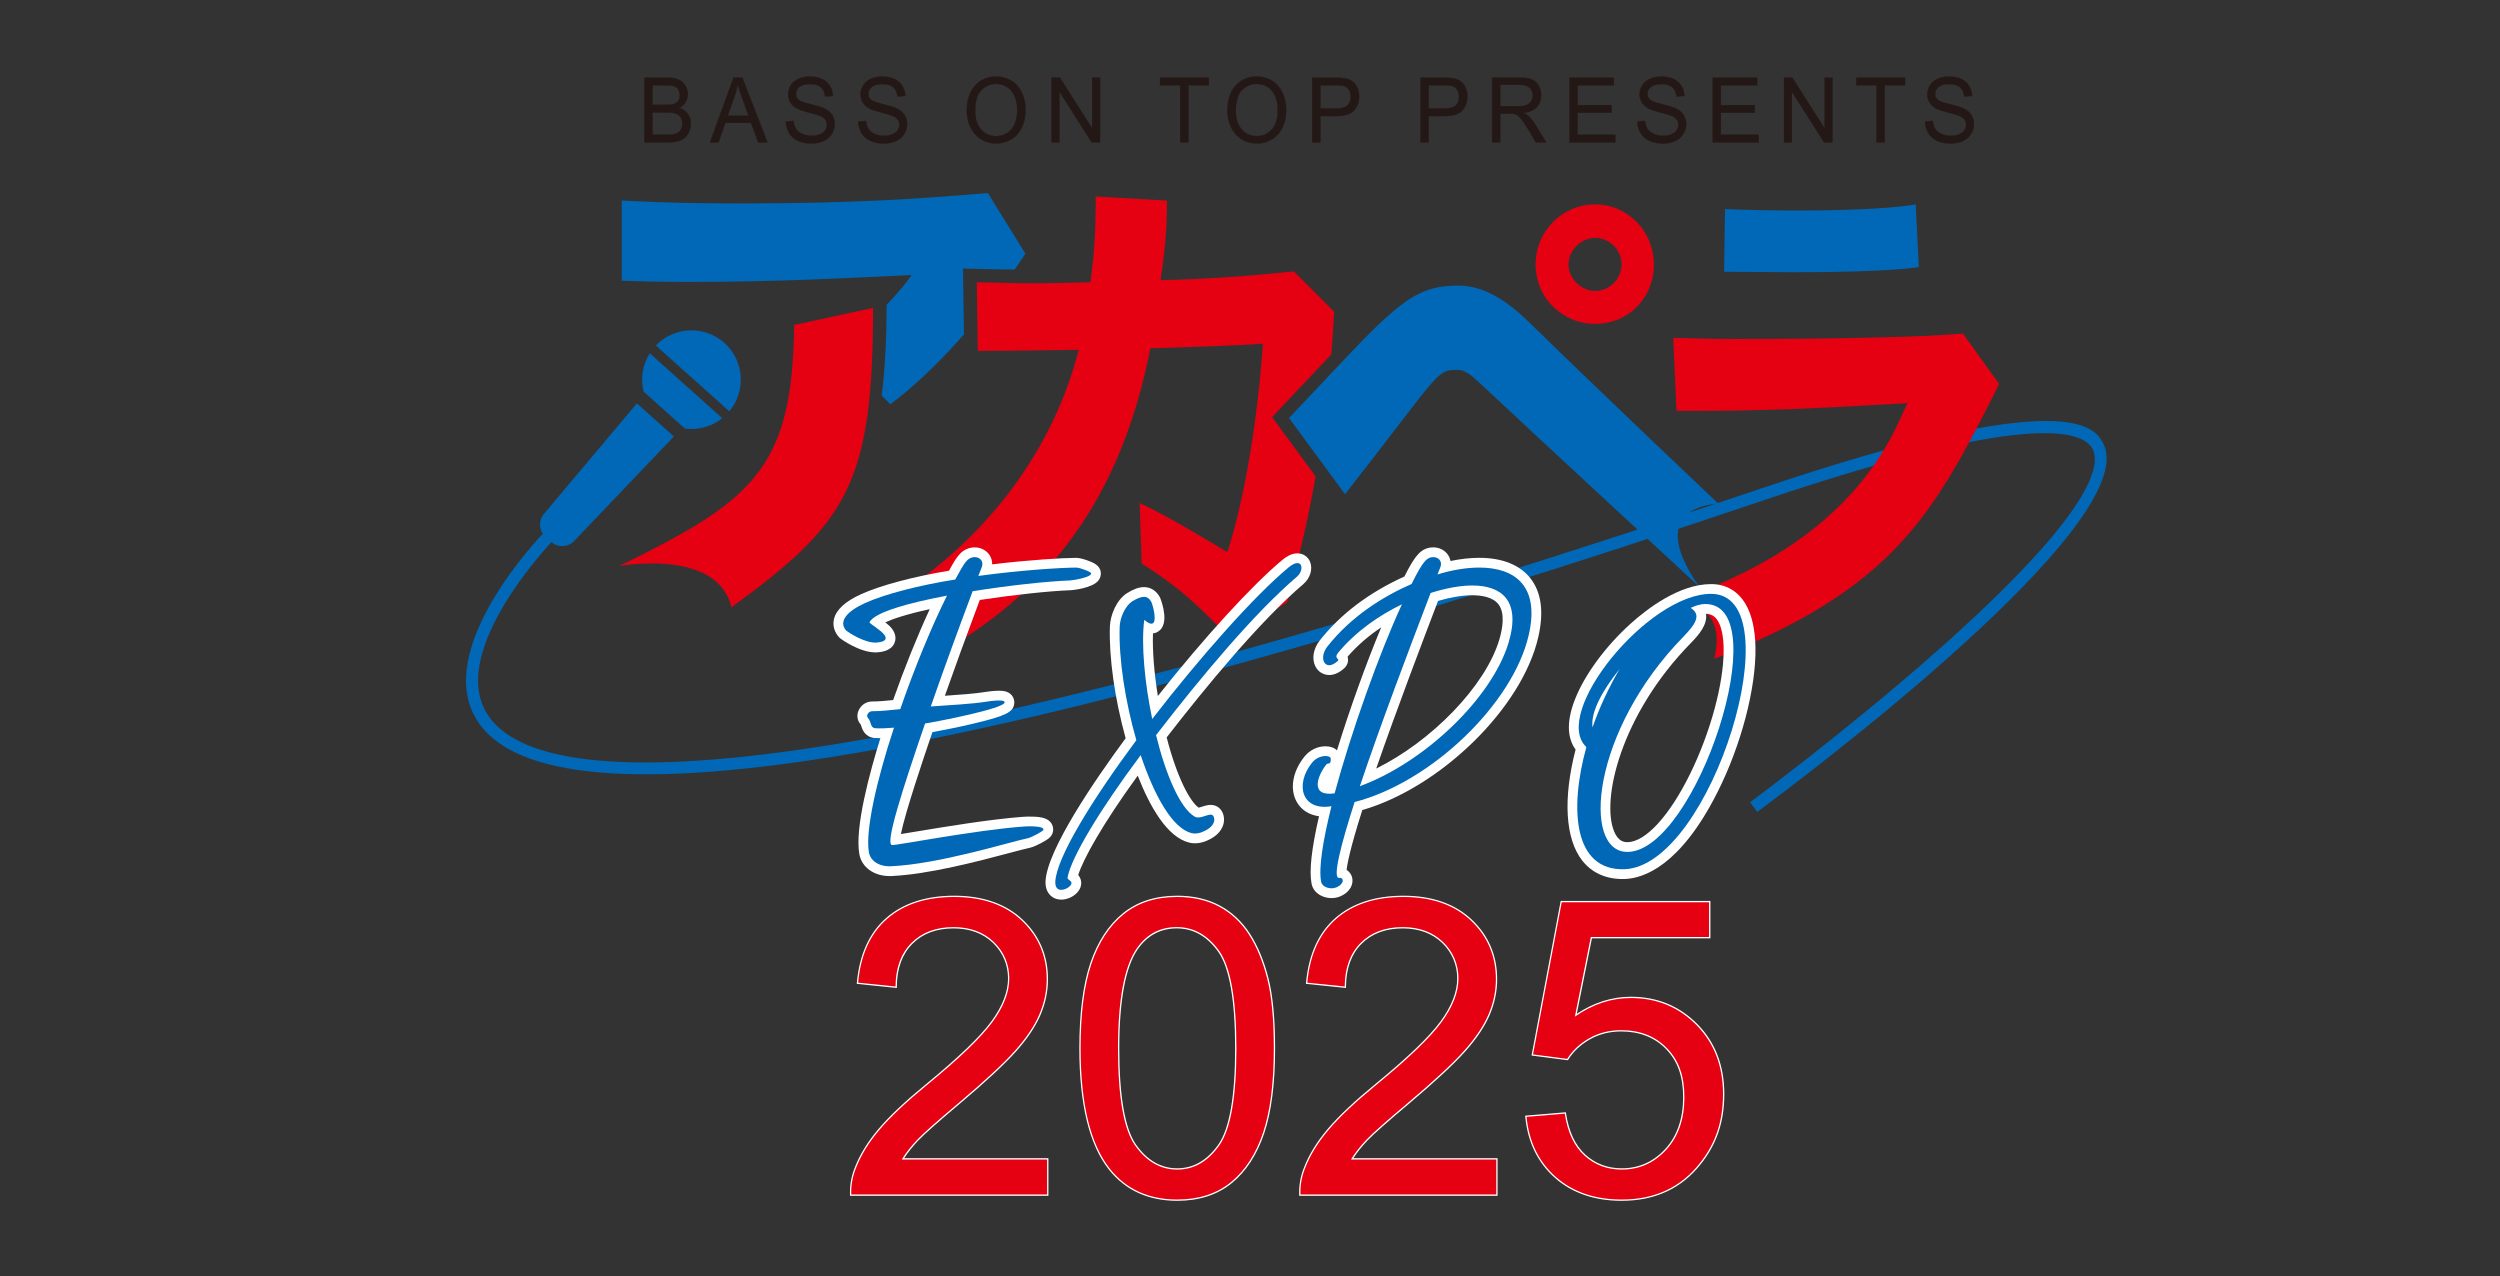 <?xml version="1.0" encoding="UTF-8"?>
<svg id="_レイヤー_1" data-name="レイヤー_1" xmlns="http://www.w3.org/2000/svg" version="1.1" viewBox="0 0 1920 980">
  <rect x="0" y="0" width="1920" height="980" fill="#333333" stroke="none"/>
  <!-- Generator: Adobe Illustrator 29.4.0, SVG Export Plug-In . SVG Version: 2.1.0 Build 152)  -->
  <defs>
    <style>
      .st0 {
        fill: #231815;
      }

      .st1 {
        fill: #fff;
      }

      .st2 {
        fill: #0068b6;
      }

      .st3 {
        fill: #e50012;
      }
    </style>
  </defs>
  <g>
    <g>
      <path class="st2" d="M418.66,411.96c-4.78-4.47-5.26-12.13-1.03-17.16l71.52-85.01,28.38,25.43-76.68,80.39c-4.6,4.82-12.41,5.12-17.37.68l-.57-.51"/>
      <path class="st2" d="M556.34,263.36c15.27,13.68,16.84,36.95,3.78,52.55l-56.42-50.55c14.08-14.69,37.37-15.67,52.64-1.99Z"/>
      <path class="st2" d="M499.02,271.31l55.68,49.89c-8.24,6.6-18.69,9.29-28.74,7.94l-31.69-28.39c-2.44-9.85-.91-20.52,4.75-29.44Z"/>
    </g>
    <path class="st2" d="M1349.55,623.53l-5.48-7.43c.74-.55,74.5-55.07,143.5-116.1,119.35-105.55,126.11-142.53,119.52-155.18-7.6-14.56-50.3-28.89-251.2,38.95-599.82,202.6-932.76,259.61-989.57,169.43-34.58-54.89,48.5-141.22,52.06-144.87l6.62,6.44c-.82.84-81.59,84.75-50.86,133.51,37.3,59.18,237.4,77.15,978.79-173.26,238.36-80.51,256.4-45.86,262.34-34.48,31.83,61.06-235.17,260.45-265.73,282.98Z"/>
  </g>
  <g>
    <path class="st3" d="M561.75,466.42c-10.7-45.64-86.24-31.69-86.24-31.69,94.86-46.57,129.46-70.67,133.77-165.53.28-6.2.65-12.97.65-19.62l60.58-13.15c0,135.2-19.94,165.32-108.76,229.99Z"/>
    <path class="st2" d="M680.94,234c-.09,27.25-1.25,50.1-3.81,69.72l6.63,6.77c21.02-15.73,40.37-35.21,56.56-53.7l-.76-50.56c19.28.38,24.82.73,39.72.76,5.28-7.58,8.21-12.2,8.21-12.2l-28.82-46.55c-52.75,4.43-102.7,7.98-186.93,7.98-38.12,0-60.07-.44-94.2-2.21v61.62c12.86.45,30.59.89,50.54.89,71.82,0,124.2-3.1,172.08-5.32-2.5,3.64-8.93,12.23-19.21,22.81Z"/>
    <path class="st3" d="M977,320.36c18.41-19.44,33.09-35.2,45.44-48.15.86-10.69,1.6-21.59,2.18-32.85l-30.91-30.92c-34.88,3.57-66.98,5.95-102.26,6.74,2.77-21.8,4.75-34.15,4.75-61.11l-54.7-3.17c0,29.72-1.19,43.27-3.96,65.86-19.42.4-25.73.77-45.54.77-16.65,0-21.64-.37-41.85-.77l.79,52.72c28.14,0,37.46-.4,77.49-.79-19.02,74.91-68.68,144.16-143.99,191.72,0,0,51.48-11.57,55.51,30.07,81.65-52.32,124.54-126.67,143.56-222.98,34.09-1.19,66.98-1.98,86.41-3.57-3.97,57.07-13.87,118.91-27.35,160.12-5.95-3.56-46.7-28.55-67.31-37.66l1.51,46.38c27.74,17.44,44.79,32.9,67.78,57.87l43.99-28.14c8.92-32.81,16.14-64.31,21.89-96.63l-33.44-45.51Z"/>
    <path class="st2" d="M1377.9,209.08c-10.86,0-42.92-.36-53.78-.36l.68-48.12c16.63.72,41,1.09,57.29,1.09,66.17,0,89.19-4.7,89.19-4.7l2.37,48.12s-20.42,3.98-95.75,3.98Z"/>
    <path class="st3" d="M1224.99,156.98c-30.48,0-52.87,29.91-43.5,60.18,5.58,18.04,22.7,30.82,41.57,31.54,26.66,1.03,47.15-19.27,47.15-45.62,0-24.82-19.51-46.1-45.22-46.1ZM1224.99,223.47c-10.2,0-20.39-9.31-20.39-20.39s10.19-20.39,20.39-20.39c11.08,0,20.39,9.31,20.39,20.39s-9.31,20.39-20.39,20.39Z"/>
    <path class="st2" d="M1305.01,450.6c-44.24-63.2,14.75-63.73,14.75-63.73,0,0-81.64-77.16-145.61-139.6-19.97-19.5-37.24-27.92-54.08-27.92-38.57,0-50.74,17.93-130.09,101.71l43,58.51c73.59-93.98,69.8-95.5,86.2-95.5,5.76,0,10.46,3.74,16.4,9.31,48.29,45.3,169.43,157.22,169.43,157.22Z"/>
    <path class="st3" d="M1316.56,506.02c12.17-52.05-39.75-41.66-39.75-41.66,153.81-47.2,179.31-139.12,188.16-154.71-27.39,1.26-87.66,5.9-161.4,5.9h-16.01l-2.53-56.05c29.92.42,18.05.84,49.66.84,82.17,0,146.73-1.69,172.85-4.21l27.82,38.77c-50.57,100.72-80.57,156.76-218.79,211.12Z"/>
  </g>
  <g>
    <g>
      <path class="st1" d="M683.08,672.81c-11.84,0-21.24-6.71-23.09-16.72-3.71-20.4,8.17-63.63,16.15-89.19-1.51,0-2.91-.03-4.24-.1l-.38-.03c-7.47-.8-9.36-6.89-10.07-9.18-.12-.39-.28-.91-.39-1.15l-.3-.34c-2.48-2.96-2.96-7.06-1.25-10.71,1.89-4.04,5.9-6.65,10.22-6.65,5.28,0,10.59-.53,16.2-1.1,8.46-24.08,18.5-49,28.11-69.82-18.87,4.15-28.86,7.7-34.09,10.14,2.06,1.63,4.04,3.43,5.46,5.38l.16.24c3.18,4.76,2.14,8.68,1.24,10.59-2.74,5.81-9.76,6.51-12.4,6.77-.67.07-1.35.1-2.04.1-12.05,0-26-9.79-27.56-11.21l-.57-.59c-3.48-3.98-4.82-8.78-3.8-13.51,1.59-7.32,8.58-13.83,20.79-19.35,14.97-6.79,40.06-13.49,67.64-18.1.15-.28.3-.56.45-.83,2.54-4.64,4.93-9.02,8.03-12.22,2.92-3.08,7-4.84,11.22-4.84,4.68,0,8.93,2.19,11.37,5.85,1.42,2.13,2.11,4.61,2.06,7.18,28.11-3.4,54.32-4.99,64.58-4.99,2.91,0,7.05,1.4,9.26,2.23,3.37,1.27,8.93,3.36,9.53,8.71.3,2.22-.29,4.44-1.68,6.31-4.6,6.18-20.37,7.53-21.04,7.58l-.33.02c-16.92.63-43.36,3.48-69.85,7.5-10.18,27.19-19.18,51.86-26.82,73.57,11.44-.77,23.67-1.69,30.51-2.84,1.5-.24,6.59-1.02,10.72-1.02,2.7,0,7.23,0,10.16,3.5,1.6,1.91,2.27,4.43,1.83,6.91-1.04,5.89-5.83,8.89-32.19,15.06-11.11,2.6-23.19,5-30.59,6.33-6.74,19.71-21.01,61.88-24.19,78.26,3.39-.54,7.61-1.24,11.76-1.93,21.22-3.53,56.73-9.44,81.88-11.3,1.53-.13,5.17-.28,8.66-.12,6.79.31,10.49,1.61,12.79,4.48,1.67,2.09,2.25,4.83,1.6,7.4-.81,3.48-3.56,5.49-8.86,8.32-2.17,1.15-6.17,3.16-8.78,3.69-3.24.68-8.87,2.17-16,4.07-23.07,6.13-61.67,16.38-90.29,17.63-.54.03-1.08.04-1.61.04ZM696.85,551.65l-3.14,9.54c-13.99,42.46-21.44,78.65-18.98,92.19.52,2.79,4.4,4.65,9.25,4.4,18.66-.81,42.36-5.82,62.64-10.81-14.99,2.18-29.62,4.62-40.48,6.42-15.94,2.65-19.38,3.19-21.36,3.09-2.69-.12-5.12-1.48-6.66-3.73-4.2-6.14-3.1-16.86,25.23-99.55l.83-2.43h-.13s3.71-10.68,3.71-10.68c8.79-25.33,19.63-55.18,32.22-88.72l2.61-6.93-.1.18c-.73,1.34-1.5,2.74-2.3,4.15l-1.63,2.86-4.56,9.16c-11.75,23.61-25.02,55.86-35.49,86.27l-1.58,4.58h-.08ZM655.2,478.91c1.4,1,4.03,2.59,6.96,4.02-1.75-2.09-2.7-4.69-1.24-8.04l.21-.45c.29-.57.63-1.15,1.05-1.73-5.13,3-6.8,5.34-7.05,6.09.02.03.04.07.07.11ZM674.39,481.43h0Z"/>
      <path class="st1" d="M814.95,690.9c-3.28,0-6.27-1.22-8.43-3.43-2.48-2.54-3.67-6.06-3.56-10.46v-.19c1.25-24.4,38.1-78.04,61.54-109.84-8.4-30.33-12.9-62.2-12.09-85.91.27-8.49,4.98-20.35,13.19-25.57,4.98-3.11,9.22-4.61,13.02-4.61,5.1,0,9.56,2.87,12.22,7.88l.21.44c.07.15,6.22,15.3,1.28,22.94-1.58,2.45-4.04,3.98-6.85,4.32-.46,13.2.87,30.19,3.76,48.03,35.7-45,72.27-85.06,95.45-104.35,4.14-3.47,7.97-5.17,11.7-5.17,4.5,0,8.28,2.6,9.86,6.79,2.03,5.37-.06,12.22-5.09,16.65l-.1.09c-33.34,28.38-75.11,79.13-105.06,117.8,8,31.2,18.1,49.54,24.6,53.97.71-.15,1.84-.51,2.57-.75,2.88-.94,6.47-2.12,10.24-.74,3.72,1.34,6.31,5.13,6.63,9.69.44,6.32-3.52,12.26-10.58,15.91-5.61,3.05-11.22,3.99-16.22,2.71-17.08-4.26-30.35-28.07-39.47-51.4-26.92,37.13-41.84,63.9-45.7,76.36,1.06,1.23,2.06,2.95,2.28,5.26.19,1.96-.18,4.96-2.99,8.11-3,3.34-7.87,5.49-12.41,5.49ZM817.99,678.16h0ZM921.2,620.64s.02,0,.02.01c0,0-.02,0-.02-.01ZM880.71,570.27l2.44,7.29c.83,2.49,1.67,4.89,2.51,7.19-1.84-5.83-3.31-11.23-4.42-15.58l-.36.47-3.33-15.91c-6.33-30.2-8.66-59.59-6.23-78.64l.7-5.5c-2.39,2.77-4.5,7.97-4.63,11.96-.79,23.18,3.89,54.89,12.52,84.85l1.03,3.57-.23.31ZM996.92,439.9h0Z"/>
      <path class="st1" d="M1022.56,689.74c-3.01,0-6.03-.75-8.63-2.21-3.64-2.05-6-5.23-6.66-8.97-1.89-9.7-.02-26.66,5.73-51.68-7.47-.99-13.39-4.66-16.92-10.69-5.78-9.9-3.5-23.73,5.82-35.22,3.98-4.9,9.97-7.82,16.03-7.82,3.72,0,6.78,1.08,8.86,3.13,9.92-32.01,22.23-66.28,33.97-94.45-8.73,5.84-17.86,13.28-25.81,22.51.24.76.39,1.62.38,2.59-.03,1.64-.55,4.05-2.92,6.26-3.75,3.43-7.71,5.22-11.5,5.22-4.68,0-8.72-2.55-10.8-6.83-2.79-5.75-1.42-13.5,3.49-19.75,16.02-20.29,37.87-36.78,64.99-49.07,3.74-7.38,6.88-13.28,10.94-17.53,2.96-3.16,6.86-4.85,11.23-4.85,4.68,0,8.92,2.18,11.36,5.84.94,1.42,1.57,2.99,1.87,4.63,7.68-1.61,15.18-2.44,22.16-2.44,17.48,0,30.99,5.38,39.08,15.56,8.57,10.79,10.63,26.09,6.13,45.48-12.43,54.25-74.92,115.25-135.11,132.68-9.25,29.1-11.54,41.22-12.05,46.01,2.04,1.23,3.56,3.19,4.21,5.65,1.28,4.83-1.09,11.25-9.28,14.69-2.08.85-4.33,1.26-6.58,1.26ZM1024.44,674.01h0ZM1027.7,666.77c-.07,0-.14.01-.21.02.07,0,.14-.02.21-.02ZM1032.38,610.72l-2.54,10.25c-1.38,5.56-2.55,10.6-3.53,15.16,1.73-5.99,3.77-12.66,6.1-19.96l-.1.04,4.95-14.79c16.43-49.1,41.11-113.74,54.4-148.56l-.9.28,3.11-7.28c-.95,1.81-1.93,3.76-2.95,5.78l-1.34,2.65-.15.06-5.93,12.88c-17.56,38.14-38.54,97.05-51.12,143.48ZM1104.42,461.5c-12.03,31.53-32.08,84.18-47.5,128.75,42.67-21.05,83.95-63.42,94.52-98.92h0c2.56-8.6,4.55-20.27-.51-27.06-4.38-5.88-13.41-7.11-20.21-7.11-7.47,0-16.5,1.49-26.29,4.34ZM1146.36,444.25c7.09,2.12,12.71,5.85,16.59,11.05,3.06,4.11,4.98,8.99,5.74,14.62-.15-6.91-1.88-12.47-5.19-16.63-4.2-5.29-10.68-7.87-17.14-9.04ZM1099.24,432.9h0s0,0,0,0Z"/>
      <path class="st1" d="M1246.09,675.09c-12.97,0-23.64-4.87-30.92-14.15-13.05-16.63-14.87-47.56-5.12-85.27-5.16-7.08-8.2-19.05-.38-38.78,7.53-19.02,23.59-40.78,42.96-58.19,12.51-11.25,37.13-30.11,61.45-30.11,11.45,0,20.61,5.28,26.5,15.26,4.83,8.19,7.4,19.49,7.62,33.57.48,31.24-10.95,74.77-29.12,110.89-28.71,57.06-57.06,66.33-71.4,66.77-.53.02-1.05.02-1.58.02ZM1219.99,560.11c.24,3.19,1.24,6.09,3.46,8.17l3.3,3.1-1.21,4.37c-9.49,34.33-8.96,62.71,1.42,75.93,3.06,3.9,6.98,6.42,11.87,7.61-5.57-2.77-10.01-7.8-12.96-14.8-6.91-16.45-5.13-42.37,4.89-71.12,7.82-22.46,24.08-56.3,57.05-89.95,5.74-5.88,7.12-8.62,7.45-9.59-.18-.16-.46-.38-.88-.64l-4.26-2.73c-16.85,8.65-34.66,24.46-48.15,41.51l8.29,5.7c-8.27,14.2-15.21,29.2-20.07,43.38l-10.2-.93ZM1310.21,471.39c.02.16.04.32.06.48.9,7.87-5.1,15.24-11.73,22.03h-.01c-53.93,55.03-69.02,120.54-58.83,144.79,3.05,7.25,7.21,8.09,10.07,8.09,13.89,0,32.4-20.15,48.3-52.59,15.6-31.83,25.69-69.04,25.69-94.8,0-9.55-1.42-17.15-4.11-21.97-2.23-4-5.16-5.88-9.44-6.02Z"/>
    </g>
    <g>
      <path class="st2" d="M751.4,442.32c33.41-4.59,64.94-6.42,75.2-6.42,2.56,0,11.31,3.21,11.34,4.36.64,2.98-13.04,5.28-15.88,5.51-18.53.69-47.27,3.9-75.06,8.26-9.22,24.55-21.26,57.12-32.15,88.54,13.91-.92,32.97-2.06,42.57-3.67,1.44-.23,5.99-.92,9.49-.92,2.8,0,4.85.23,4.6,1.61-.81,4.59-49.55,14.22-61.06,16.06-17.29,50.46-31.09,93.13-25.31,93.36,3.92.22,63.74-11.48,101.03-14.23,2.6-.23,16.19-.69,15.15,2.52-.2,1.15-9.44,5.97-11.85,6.43-14.27,2.98-68.51,19.96-105.12,21.55-9.16.46-15.81-4.12-17-10.55-2.96-16.28,5.7-54.82,19.23-95.88-5.44.46-10.13.69-14.28.46-4.35-.46-2.85-5.05-5.81-8.03-1.54-1.84.65-5.05,3.21-5.05,7.22,0,14.37-.92,21.71-1.61,10.98-31.88,24.34-64,35.87-87.17-30.36,5.74-55.6,12.85-59.5,20.42-.4.92,8.54,5.74,11.54,9.87,1.84,2.75,1.2,5.04-5.68,5.73-9.24.92-22.77-8.26-23.77-9.18-6.2-7.11.76-14.91,14.43-21.1,15.7-7.12,42.03-13.77,69.34-18.12,3.39-5.97,5.98-11.47,9.11-14.68,1.72-1.84,3.95-2.53,5.8-2.53,3.97,0,7.36,3.21,5.34,8.03-.83,2.07-1.66,4.13-2.52,6.42Z"/>
      <path class="st2" d="M930.85,625.82c1.97.69,4.06,7.35-4.9,11.93-3.35,1.84-7.28,2.98-10.84,2.07-14.73-3.67-28.69-28.91-39.06-59.88-31.08,41.52-53.47,78.68-56.18,94.05-.37,2.06,5.38,2.53,1.9,6.42-1.45,1.61-4.25,2.98-6.81,2.98s-4.61-1.61-4.5-6.2c.95-18.58,28.04-62.62,62.26-108.72-8.53-29.59-13.65-62.62-12.81-87.16.2-6.43,3.95-15.83,9.72-19.5,3.67-2.3,6.67-3.44,9-3.44,2.56,0,4.38,1.61,5.6,3.9,1.34,2.98,4.98,16.74.08,16.74-1.4,0-3.09-.92-5.53-2.98-2.43,19.04.32,48.4,6.13,76.15,36.51-47.25,78.12-94.27,104.59-116.29,3.01-2.53,5.27-3.44,6.9-3.44,4.18,0,4.22,6.42-.19,10.32-32.33,27.53-73.32,76.39-108.36,121.81,7.44,30.5,18.7,56.43,29.72,62.62,4.02,2.3,10.23-2.52,13.29-1.38Z"/>
      <path class="st2" d="M1104.02,441.17c11.08-3.44,22.12-5.28,32.14-5.28,27.25,0,46.63,14.22,37.9,51.84-12.09,52.76-74.9,113.09-133.71,128.22-10.79,33.49-17.15,58.95-11.9,58.27,3.81-.46,4.32,4.58-2.22,7.33-4.52,1.84-10.91-.23-11.57-4.36-2.1-10.55,1.42-31.88,7.9-58.03-23.05,3.9-28.22-16.97-14.83-33.49,2.98-3.67,7.18-5.04,10.21-5.04,2.33,0,4.07.68,4.06,2.06.28,5.05-2.16,2.98-3.33,4.36-6.89,8.72-13.03,25,6.32,22.25,12.76-47.25,33.95-106.66,51.69-145.2-17.07,8.26-35.32,20.65-48.95,37.16-3.88,4.82,1.79,4.36-.43,6.43-2.51,2.29-4.76,3.21-6.39,3.21-5.12,0-6.82-7.57-1.41-14.45,18.29-23.17,42.62-38.31,64.59-47.94,3.94-7.81,7.16-14.23,10.88-18.12,1.72-1.84,3.7-2.53,5.8-2.53,3.96,0,7.35,3.21,5.34,8.03-.75,1.6-1.31,3.44-2.09,5.28ZM1158.62,493.47c9.7-32.57-5.78-43.81-27.91-43.81-9.78,0-21.14,2.3-31.99,5.73-15.59,40.83-38.61,101.39-54.35,148.41,50.05-18.36,101.68-68.12,114.25-110.34Z"/>
      <path class="st2" d="M1314.07,456.08c64.29,0,.34,209.42-66.63,211.49-38.39,1.15-42.61-44.96-29.11-93.82-27.37-25.69,47.07-117.67,95.75-117.67ZM1243.78,513.89c-13.11,16.29-22.39,33.26-20.69,44.72,5.27-15.36,12.67-30.96,20.69-44.72ZM1293.18,488.65c-71.28,72.71-78.57,165.62-43.4,165.62,52.64,0,115.32-190.39,59.89-190.39-3.03,0-6.92.92-11.24,2.98,7.53,4.82,5.28,11.01-5.25,21.79Z"/>
    </g>
  </g>
  <g>
    <g>
      <path class="st1" d="M805.18,918.35h-152.36l-.03-.97c-.21-6.84.91-13.5,3.33-19.79,3.85-10.3,10.1-20.58,18.56-30.55,8.43-9.94,20.78-21.57,36.68-34.58,24.55-20.13,41.36-36.28,49.96-48.01,8.52-11.61,12.84-22.72,12.84-33.01s-3.89-19.92-11.57-27.29c-7.69-7.39-17.87-11.13-30.27-11.13-13.11,0-23.73,3.98-31.57,11.82-7.84,7.84-11.87,18.88-11.97,32.82v1.1s-30.8-3.16-30.8-3.16l.09-.99c1.98-21.58,9.56-38.28,22.53-49.63,12.96-11.34,30.57-17.09,52.34-17.09s39.66,6.2,52.53,18.44c12.87,12.25,19.4,27.63,19.4,45.73,0,9.2-1.91,18.36-5.67,27.24-3.75,8.85-10.05,18.29-18.72,28.05-8.63,9.71-23.15,23.22-43.17,40.14-16.67,14-27.5,23.6-32.2,28.56-4.21,4.44-7.81,8.95-10.71,13.44h110.78v28.85ZM654.76,916.35h148.42v-24.85h-112.38l.93-1.52c3.13-5.11,7.14-10.25,11.92-15.3,4.75-5.01,15.64-14.67,32.36-28.71,19.94-16.86,34.4-30.3,42.96-39.94,8.53-9.6,14.71-18.85,18.38-27.51,3.66-8.63,5.51-17.53,5.51-26.46,0-17.53-6.32-32.43-18.78-44.28-12.48-11.87-29.69-17.88-51.15-17.88s-38.44,5.58-51.03,16.59c-12.38,10.83-19.69,26.75-21.76,47.32l26.64,2.73c.3-13.97,4.52-25.11,12.54-33.12,8.23-8.23,19.33-12.4,32.99-12.4,12.93,0,23.58,3.93,31.66,11.69,8.08,7.76,12.18,17.43,12.18,28.73s-4.45,22.23-13.23,34.19c-8.7,11.86-25.62,28.14-50.3,48.38-15.81,12.93-28.07,24.48-36.42,34.33-8.32,9.79-14.45,19.88-18.22,29.97-2.21,5.75-3.29,11.82-3.22,18.05Z"/>
      <path class="st1" d="M904.1,922.23c-22.16,0-39.81-8.06-52.47-23.97-15.08-19.03-22.72-50.36-22.72-93.12,0-26.89,2.81-48.85,8.36-65.28,5.57-16.51,13.98-29.43,24.99-38.4,11.05-9.01,25.13-13.57,41.84-13.57,12.31,0,23.28,2.52,32.6,7.49,9.32,4.97,17.12,12.24,23.19,21.6,6.03,9.31,10.83,20.79,14.25,34.13,3.42,13.32,5.15,31.5,5.15,54.03,0,26.68-2.78,48.53-8.28,64.96-5.52,16.51-13.9,29.46-24.91,38.48-11.05,9.06-25.18,13.65-42,13.65ZM904.1,689.89c-16.24,0-29.9,4.42-40.58,13.12-10.72,8.73-18.91,21.34-24.36,37.49-5.47,16.22-8.25,37.97-8.25,64.64,0,42.3,7.5,73.22,22.29,91.88,12.26,15.4,29.39,23.21,50.9,23.21,16.34,0,30.05-4.44,40.73-13.2,10.71-8.78,18.88-21.42,24.28-37.57,5.42-16.22,8.17-37.86,8.17-64.33,0-22.37-1.71-40.38-5.09-53.53-3.37-13.12-8.08-24.41-13.99-33.54-5.88-9.07-13.44-16.11-22.45-20.93-9.02-4.81-19.67-7.25-31.65-7.25ZM904.1,899.26c-13.12,0-24.28-6.38-33.18-18.97-8.83-12.48-13.3-37.76-13.3-75.15s4.92-63.42,14.61-77.4c7.82-11.1,18.44-16.73,31.55-16.73s24.58,6.36,33.49,18.89c8.82,12.43,13.3,37.75,13.3,75.24s-4.47,62.54-13.3,75.07c-8.9,12.64-20.07,19.05-33.18,19.05ZM903.79,713.01c-12.43,0-22.49,5.34-29.91,15.88-9.46,13.63-14.25,39.28-14.25,76.25s4.35,61.86,12.93,74c8.5,12.03,19.11,18.12,31.54,18.12s23.04-6.12,31.54-18.2c8.58-12.19,12.93-37.06,12.93-73.92s-4.35-61.99-12.93-74.08c-8.51-11.98-19.23-18.05-31.85-18.05Z"/>
      <path class="st1" d="M1150.15,918.35h-152.36l-.03-.97c-.21-6.84.91-13.49,3.33-19.79,3.85-10.3,10.09-20.58,18.56-30.55,8.44-9.94,20.78-21.57,36.68-34.58,24.55-20.13,41.36-36.28,49.96-48.01,8.52-11.61,12.84-22.72,12.84-33.01s-3.89-19.92-11.57-27.29c-7.69-7.39-17.87-11.13-30.27-11.13-13.11,0-23.73,3.98-31.58,11.82s-11.87,18.88-11.96,32.82v1.1s-30.8-3.16-30.8-3.16l.09-.98c1.98-21.58,9.56-38.28,22.53-49.63,12.96-11.34,30.57-17.09,52.34-17.09s39.66,6.2,52.53,18.44c12.87,12.25,19.4,27.63,19.4,45.73,0,9.2-1.91,18.36-5.67,27.24-3.75,8.85-10.05,18.29-18.72,28.05-8.63,9.71-23.15,23.22-43.17,40.14-16.67,14-27.5,23.61-32.2,28.56-4.21,4.44-7.81,8.95-10.71,13.44h110.78v28.85ZM999.74,916.35h148.42v-24.85h-112.38l.93-1.52c3.13-5.11,7.14-10.26,11.92-15.3,4.75-5.01,15.64-14.67,32.36-28.71,19.94-16.86,34.4-30.3,42.96-39.94,8.53-9.6,14.71-18.85,18.38-27.51,3.66-8.63,5.51-17.53,5.51-26.46,0-17.53-6.32-32.43-18.78-44.28-12.48-11.87-29.69-17.88-51.15-17.88s-38.44,5.58-51.03,16.59c-12.38,10.83-19.69,26.75-21.76,47.32l26.64,2.73c.3-13.97,4.52-25.11,12.54-33.12s19.33-12.4,32.99-12.4c12.93,0,23.58,3.93,31.66,11.69,8.08,7.76,12.18,17.43,12.18,28.73s-4.45,22.23-13.23,34.19c-8.7,11.86-25.63,28.14-50.3,48.38-15.81,12.93-28.07,24.48-36.42,34.33-8.32,9.79-14.45,19.88-18.22,29.97-2.21,5.75-3.29,11.82-3.22,18.05Z"/>
      <path class="st1" d="M1245.51,922.23c-20.85,0-38.13-5.93-51.34-17.63-13.22-11.7-20.88-27.43-22.76-46.75l-.1-1.01,31.28-2.64.14.92c2.13,13.99,7.11,24.62,14.81,31.61,7.69,6.99,17.1,10.53,27.97,10.53,13.09,0,24.34-5.01,33.41-14.89,9.09-9.91,13.71-23.26,13.71-39.68s-4.42-28.04-13.14-37.02c-8.71-8.96-20.3-13.51-34.43-13.51-8.79,0-16.82,2.02-23.88,6-7.07,3.99-12.7,9.23-16.72,15.57l-.34.54-27.91-3.63,22.39-118.72h114.98v28.7h-90.98l-11.62,57.95c13.17-8.68,27.13-13.08,41.53-13.08,20.05,0,37.2,7.04,51,20.93,13.78,13.9,20.77,31.99,20.77,53.79s-6.13,38.91-18.22,54.01c-14.71,18.58-35.08,28-60.53,28ZM1173.5,858.66c1.99,18.34,9.39,33.29,21.99,44.44,12.84,11.37,29.66,17.13,50.01,17.13,24.81,0,44.65-9.17,58.97-27.25,11.8-14.75,17.79-32.5,17.79-52.77s-6.79-38.87-20.19-52.38c-13.4-13.5-30.09-20.34-49.58-20.34-14.73,0-29,4.74-42.42,14.1l-2.04,1.42,12.91-64.39h90.62v-24.7h-111.33l-21.69,115.01,24.55,3.2c4.18-6.38,9.92-11.66,17.08-15.71,7.36-4.15,15.73-6.26,24.86-6.26,14.7,0,26.76,4.75,35.87,14.12,9.1,9.36,13.71,22.29,13.71,38.41,0,16.94-4.79,30.74-14.23,41.03-9.47,10.31-21.2,15.53-34.88,15.53-11.38,0-21.25-3.72-29.31-11.05-7.88-7.15-13.02-17.87-15.3-31.87l-27.39,2.32Z"/>
    </g>
    <g>
      <path class="st3" d="M804.18,890.5v26.85h-150.4c-.21-6.72.88-13.19,3.26-19.4,3.83-10.25,9.96-20.33,18.39-30.26,8.43-9.94,20.62-21.42,36.55-34.46,24.73-20.28,41.44-36.34,50.13-48.19,8.69-11.84,13.03-23.04,13.03-33.6s-3.96-20.41-11.87-28.01c-7.91-7.6-18.23-11.41-30.96-11.41-13.45,0-24.21,4.04-32.28,12.11-8.07,8.07-12.16,19.24-12.26,33.52l-28.72-2.95c1.96-21.42,9.36-37.74,22.19-48.97,12.83-11.23,30.06-16.84,51.69-16.84s39.11,6.05,51.84,18.16c12.72,12.11,19.09,27.11,19.09,45.01,0,9.11-1.86,18.06-5.59,26.85-3.72,8.8-9.91,18.06-18.55,27.78-8.64,9.73-23,23.08-43.07,40.04-16.76,14.07-27.52,23.62-32.28,28.64-4.76,5.02-8.69,10.06-11.8,15.13h111.59Z"/>
      <path class="st3" d="M829.91,805.14c0-26.9,2.77-48.56,8.3-64.96,5.54-16.4,13.76-29.05,24.68-37.94,10.92-8.9,24.65-13.35,41.21-13.35,12.21,0,22.91,2.46,32.12,7.37,9.21,4.92,16.82,12,22.82,21.26,6,9.26,10.71,20.54,14.12,33.83,3.41,13.3,5.12,31.23,5.12,53.78,0,26.69-2.74,48.24-8.22,64.64-5.49,16.4-13.69,29.08-24.6,38.02-10.92,8.95-24.7,13.43-41.36,13.43-21.94,0-39.17-7.86-51.69-23.59-15-18.94-22.5-49.77-22.5-92.5ZM858.62,805.14c0,37.35,4.37,62.21,13.12,74.57,8.74,12.37,19.53,18.55,32.36,18.55s23.61-6.21,32.36-18.63c8.74-12.42,13.11-37.25,13.11-74.49s-4.37-62.34-13.11-74.66c-8.75-12.31-19.64-18.47-32.67-18.47s-23.08,5.43-30.73,16.3c-9.62,13.86-14.44,39.47-14.44,76.83Z"/>
      <path class="st3" d="M1149.15,890.5v26.85h-150.4c-.21-6.72.88-13.19,3.26-19.4,3.83-10.25,9.96-20.33,18.39-30.26,8.43-9.94,20.62-21.42,36.55-34.46,24.73-20.28,41.44-36.34,50.13-48.19,8.69-11.84,13.03-23.04,13.03-33.6s-3.96-20.41-11.87-28.01c-7.91-7.6-18.23-11.41-30.96-11.41-13.45,0-24.21,4.04-32.28,12.11-8.07,8.07-12.16,19.24-12.26,33.52l-28.72-2.95c1.96-21.42,9.36-37.74,22.19-48.97,12.83-11.23,30.06-16.84,51.69-16.84s39.11,6.05,51.84,18.16c12.72,12.11,19.09,27.11,19.09,45.01,0,9.11-1.86,18.06-5.59,26.85-3.72,8.8-9.91,18.06-18.55,27.78-8.64,9.73-23,23.08-43.07,40.04-16.76,14.07-27.52,23.62-32.28,28.64-4.76,5.02-8.69,10.06-11.8,15.13h111.59Z"/>
      <path class="st3" d="M1172.4,857.75l29.34-2.48c2.17,14.27,7.21,25.01,15.13,32.2,7.92,7.19,17.47,10.79,28.64,10.79,13.45,0,24.83-5.07,34.15-15.21,9.31-10.14,13.97-23.59,13.97-40.35s-4.48-28.51-13.43-37.72c-8.95-9.21-20.67-13.81-35.15-13.81-9,0-17.13,2.04-24.37,6.13-7.25,4.09-12.94,9.39-17.08,15.91l-26.23-3.41,22.04-116.87h113.15v26.7h-90.8l-12.26,61.15c13.65-9.52,27.99-14.28,42.99-14.28,19.86,0,36.63,6.88,50.29,20.64,13.65,13.76,20.48,31.46,20.48,53.08s-6,38.39-18,53.39c-14.59,18.42-34.51,27.63-59.75,27.63-20.7,0-37.59-5.79-50.68-17.38-13.09-11.59-20.57-26.95-22.43-46.1Z"/>
    </g>
  </g>
  <g>
    <g>
      <path class="st0" d="M512.87,109.46h-18.12v-49.93h17.83c3.6,0,6.54.51,8.73,1.52,2.2,1.01,3.94,2.59,5.17,4.69,1.24,2.1,1.87,4.33,1.87,6.62,0,2.13-.56,4.17-1.66,6.06-1.05,1.81-2.65,3.31-4.74,4.45,2.73.9,4.87,2.4,6.36,4.46,1.54,2.14,2.33,4.69,2.33,7.6,0,2.34-.48,4.54-1.42,6.54-.94,2.01-2.11,3.58-3.49,4.67-1.37,1.09-3.13,1.92-5.21,2.48-2.07.55-4.65.83-7.65.83ZM495,109.21h17.87c2.98,0,5.53-.28,7.58-.83,2.05-.55,3.78-1.37,5.12-2.43,1.35-1.07,2.5-2.61,3.42-4.58.93-1.97,1.39-4.13,1.39-6.44,0-2.85-.77-5.36-2.28-7.45-1.51-2.09-3.7-3.59-6.52-4.46l-.29-.09.27-.14c2.18-1.14,3.83-2.65,4.91-4.49,1.08-1.85,1.63-3.85,1.63-5.94,0-2.25-.62-4.44-1.84-6.49-1.21-2.06-2.91-3.6-5.06-4.59-2.15-.99-5.06-1.5-8.62-1.5h-17.58v49.43ZM512.87,103.6h-11.88v-17.33h11.04c3.01,0,5.35.28,6.95.84,1.63.56,2.91,1.55,3.82,2.93.91,1.38,1.38,3.03,1.38,4.9,0,1.59-.32,3.02-.95,4.24-.64,1.23-1.45,2.17-2.43,2.81-.98.64-2.2,1.1-3.65,1.37-.83.16-2.27.24-4.28.24ZM501.25,103.35h11.63c1.99,0,3.41-.08,4.23-.23,1.41-.27,2.61-.72,3.56-1.34.94-.62,1.73-1.53,2.35-2.72.61-1.19.92-2.58.92-4.13,0-1.82-.45-3.42-1.33-4.76-.88-1.33-2.12-2.29-3.69-2.83-1.57-.55-3.88-.82-6.86-.82h-10.79v16.83ZM511.33,80.65h-10.33v-15.26h9.56c3.38,0,5.81.24,7.21.7,1.41.47,2.52,1.35,3.29,2.63.76,1.26,1.15,2.75,1.15,4.42,0,1.77-.42,3.25-1.23,4.41-.81,1.17-2.04,2.02-3.65,2.52-1.22.39-3.18.58-5.99.58ZM501.25,80.4h10.08c2.75,0,4.74-.19,5.92-.57,1.56-.49,2.74-1.3,3.52-2.43.79-1.12,1.19-2.55,1.19-4.27,0-1.62-.37-3.07-1.11-4.29-.74-1.23-1.8-2.07-3.15-2.52-1.38-.46-3.78-.69-7.14-.69h-9.31v14.76Z"/>
      <path class="st0" d="M589.6,109.46h-7.39l-.03-.08-5.47-14.96h-19.56l-5.19,15.05h-6.89l.06-.17,18.15-49.77h6.9l.03.08,19.38,49.85ZM582.38,109.21h6.85l-19.22-49.43h-6.55l-18.03,49.43h6.36l5.19-15.05h19.92l.03.08,5.47,14.96ZM575.04,89.06h-16.36l5.24-14.74c1.08-3.12,1.94-6.3,2.54-9.47h.24c.72,2.66,1.82,6.03,3.34,10.28l4.99,13.93ZM559.04,88.81h15.65l-4.87-13.59c-1.43-3.99-2.48-7.2-3.21-9.8-.59,3.01-1.42,6.03-2.45,8.98l-5.13,14.41Z"/>
      <path class="st0" d="M623.63,110.31c-4.27,0-7.9-.67-10.79-1.98-2.9-1.32-5.2-3.32-6.84-5.96-1.65-2.64-2.53-5.66-2.61-8.99v-.12s6.12-.56,6.12-.56v.12c.29,2.45.94,4.49,1.94,6.06,1,1.56,2.58,2.85,4.69,3.82,2.13.97,4.55,1.46,7.19,1.46,2.36,0,4.47-.37,6.26-1.11,1.8-.74,3.15-1.75,4.02-3.02.87-1.28,1.32-2.68,1.32-4.18s-.43-2.87-1.26-4.01c-.84-1.14-2.26-2.11-4.2-2.89-1.25-.51-4.07-1.33-8.39-2.42-4.32-1.09-7.4-2.14-9.14-3.11-2.26-1.24-3.97-2.82-5.09-4.67-1.11-1.86-1.68-3.97-1.68-6.25,0-2.52.69-4.91,2.05-7.1,1.35-2.19,3.36-3.88,5.98-5.01,2.59-1.13,5.52-1.71,8.71-1.71,3.5,0,6.63.6,9.31,1.79,2.69,1.19,4.78,2.97,6.21,5.28,1.44,2.31,2.23,4.96,2.34,7.89v.12s-6.23.49-6.23.49v-.12c-.33-3.1-1.42-5.46-3.24-7.03-1.82-1.58-4.56-2.38-8.14-2.38s-6.48.73-8.18,2.16c-1.69,1.43-2.55,3.17-2.55,5.17,0,1.74.61,3.2,1.8,4.31,1.17,1.13,4.32,2.31,9.36,3.51,5.05,1.2,8.57,2.27,10.47,3.18,2.76,1.34,4.83,3.06,6.14,5.11,1.32,2.05,1.98,4.45,1.98,7.13s-.73,5.19-2.17,7.54c-1.45,2.35-3.55,4.2-6.25,5.5-2.7,1.3-5.77,1.96-9.15,1.96ZM603.63,93.49c.1,3.24.97,6.18,2.57,8.75,1.61,2.6,3.88,4.57,6.73,5.87,2.86,1.3,6.46,1.95,10.69,1.95,3.33,0,6.38-.65,9.04-1.94,2.66-1.28,4.73-3.1,6.15-5.41,1.42-2.31,2.13-4.8,2.13-7.41s-.65-4.99-1.95-7c-1.28-2.01-3.31-3.7-6.03-5.02-1.88-.9-5.39-1.96-10.42-3.16-5.08-1.21-8.27-2.41-9.47-3.57-1.24-1.17-1.88-2.68-1.88-4.5,0-2.08.89-3.89,2.64-5.37,1.74-1.47,4.55-2.22,8.34-2.22s6.43.82,8.3,2.44c1.85,1.59,2.96,3.97,3.3,7.08l5.75-.46c-.13-2.84-.9-5.41-2.3-7.65-1.41-2.27-3.46-4.01-6.1-5.19-2.65-1.17-5.75-1.77-9.21-1.77-3.15,0-6.05.57-8.61,1.68-2.57,1.12-4.54,2.77-5.87,4.92-1.34,2.15-2.01,4.5-2.01,6.97,0,2.24.55,4.3,1.64,6.12,1.09,1.82,2.77,3.36,4.99,4.58,1.72.96,4.78,2,9.08,3.09,4.39,1.11,7.14,1.9,8.42,2.43,1.98.8,3.43,1.8,4.31,2.97.87,1.19,1.31,2.58,1.31,4.16s-.46,3-1.36,4.32c-.9,1.31-2.29,2.36-4.13,3.11-1.83.75-3.97,1.13-6.36,1.13-2.68,0-5.14-.5-7.3-1.49-2.16-.99-3.77-2.31-4.8-3.91-1.01-1.58-1.67-3.62-1.95-6.05l-5.65.52Z"/>
      <path class="st0" d="M679.26,110.31c-4.27,0-7.9-.67-10.79-1.98-2.9-1.32-5.2-3.32-6.84-5.96-1.65-2.64-2.53-5.66-2.61-8.99v-.12s6.12-.56,6.12-.56v.12c.29,2.45.94,4.49,1.94,6.06,1,1.56,2.58,2.85,4.69,3.82,2.13.97,4.54,1.46,7.19,1.46,2.36,0,4.47-.37,6.26-1.11,1.8-.74,3.15-1.75,4.02-3.02.87-1.28,1.32-2.68,1.32-4.18s-.43-2.87-1.26-4.01c-.84-1.14-2.26-2.11-4.2-2.89-1.25-.51-4.08-1.33-8.39-2.42-4.32-1.09-7.4-2.14-9.14-3.11-2.26-1.24-3.97-2.81-5.09-4.67-1.11-1.86-1.68-3.97-1.68-6.25,0-2.52.69-4.91,2.05-7.1,1.35-2.19,3.36-3.88,5.98-5.01,2.59-1.13,5.52-1.71,8.71-1.71,3.5,0,6.63.6,9.31,1.79,2.69,1.19,4.78,2.97,6.21,5.28,1.44,2.31,2.23,4.96,2.34,7.89v.12s-6.23.49-6.23.49v-.12c-.33-3.1-1.42-5.46-3.24-7.03-1.82-1.58-4.56-2.38-8.14-2.38s-6.48.73-8.18,2.16c-1.69,1.43-2.55,3.17-2.55,5.17,0,1.74.61,3.2,1.8,4.31,1.17,1.13,4.32,2.31,9.36,3.51,5.05,1.2,8.57,2.27,10.47,3.18,2.76,1.34,4.83,3.06,6.13,5.11,1.32,2.05,1.99,4.45,1.99,7.13s-.73,5.19-2.17,7.54c-1.45,2.35-3.55,4.2-6.25,5.5-2.7,1.3-5.77,1.96-9.15,1.96ZM659.26,93.49c.1,3.24.97,6.18,2.57,8.75,1.61,2.6,3.88,4.57,6.73,5.87,2.86,1.3,6.46,1.95,10.69,1.95,3.33,0,6.38-.65,9.04-1.94,2.66-1.28,4.73-3.1,6.15-5.41,1.42-2.31,2.13-4.8,2.13-7.41s-.65-4.99-1.95-7c-1.28-2.01-3.31-3.7-6.03-5.02-1.88-.9-5.39-1.96-10.42-3.16-5.08-1.21-8.27-2.41-9.47-3.57-1.24-1.17-1.88-2.68-1.88-4.5,0-2.08.89-3.89,2.64-5.37,1.74-1.47,4.55-2.22,8.34-2.22s6.43.82,8.3,2.44c1.85,1.59,2.96,3.97,3.3,7.08l5.75-.46c-.13-2.84-.9-5.41-2.3-7.65-1.41-2.27-3.46-4.02-6.1-5.19-2.65-1.17-5.75-1.77-9.21-1.77-3.15,0-6.05.57-8.61,1.68-2.57,1.12-4.54,2.77-5.87,4.92-1.34,2.15-2.01,4.5-2.01,6.97,0,2.24.55,4.3,1.64,6.12,1.09,1.82,2.77,3.36,4.99,4.58,1.72.96,4.78,2,9.08,3.09,4.39,1.11,7.14,1.9,8.42,2.43,1.98.8,3.43,1.8,4.31,2.97.87,1.19,1.31,2.58,1.31,4.16s-.46,3-1.36,4.32c-.9,1.31-2.29,2.36-4.13,3.11-1.83.75-3.97,1.13-6.36,1.13-2.68,0-5.14-.5-7.3-1.49-2.16-.99-3.77-2.31-4.8-3.91-1.01-1.58-1.67-3.62-1.95-6.05l-5.65.52Z"/>
      <path class="st0" d="M765.06,110.31c-4.44,0-8.47-1.15-11.98-3.41-3.5-2.26-6.19-5.39-8-9.3-1.8-3.92-2.71-8.11-2.71-12.46,0-8.24,2.13-14.79,6.34-19.45,4.21-4.67,9.72-7.04,16.39-7.04,4.36,0,8.35,1.11,11.85,3.31,3.5,2.19,6.2,5.3,8.04,9.22,1.83,3.91,2.77,8.42,2.77,13.39s-.98,9.6-2.91,13.58c-1.93,3.98-4.71,7.04-8.26,9.09-3.54,2.05-7.42,3.08-11.53,3.08ZM765.09,58.9c-6.59,0-12.04,2.34-16.2,6.96-4.17,4.62-6.28,11.1-6.28,19.29,0,4.31.91,8.46,2.69,12.35,1.79,3.87,4.45,6.96,7.91,9.2,3.46,2.24,7.45,3.37,11.84,3.37,4.06,0,7.9-1.03,11.4-3.05,3.5-2.02,6.25-5.05,8.16-8.98,1.91-3.94,2.88-8.47,2.88-13.47s-.92-9.41-2.74-13.28c-1.82-3.88-4.5-6.95-7.95-9.11-3.47-2.17-7.41-3.27-11.72-3.27ZM765.02,104.68c-4.63,0-8.53-1.75-11.6-5.21-3.07-3.45-4.62-8.24-4.62-14.23,0-7.48,1.62-12.89,4.82-16.1,3.2-3.21,7.07-4.83,11.51-4.83,3.12,0,5.97.85,8.48,2.51,2.52,1.67,4.45,4.05,5.75,7.07,1.3,3.02,1.96,6.6,1.96,10.64,0,6.4-1.54,11.41-4.59,14.89-3.04,3.49-6.98,5.26-11.7,5.26ZM765.13,64.56c-4.37,0-8.18,1.6-11.33,4.76-3.15,3.16-4.74,8.52-4.74,15.92,0,5.93,1.53,10.66,4.56,14.07,3.02,3.4,6.86,5.13,11.41,5.13s8.52-1.74,11.51-5.18c3-3.44,4.53-8.39,4.53-14.73,0-4-.65-7.55-1.94-10.54-1.28-2.97-3.18-5.32-5.66-6.96-2.47-1.64-5.27-2.47-8.34-2.47Z"/>
      <path class="st0" d="M844.94,109.46h-6.6l-.04-.06-24.56-38.68v38.74h-6.24v-49.93h6.6l.04.06,24.56,38.65v-38.7h6.24v49.93ZM838.47,109.21h6.21v-49.43h-5.74v39.31l-24.98-39.31h-6.21v49.43h5.74v-39.35l.23.36,24.75,38.98Z"/>
      <path class="st0" d="M912.83,109.46h-6.49v-43.82h-15.56v-6.11h37.67v6.11h-15.62v43.82ZM906.59,109.21h5.99v-43.82h15.62v-5.61h-37.17v5.61h15.56v43.82Z"/>
      <path class="st0" d="M965.21,110.31c-4.44,0-8.48-1.15-11.98-3.41-3.5-2.26-6.2-5.39-8-9.3-1.8-3.92-2.71-8.11-2.71-12.46,0-8.24,2.13-14.79,6.34-19.45,4.21-4.67,9.72-7.04,16.39-7.04,4.36,0,8.35,1.11,11.85,3.31,3.5,2.19,6.2,5.3,8.04,9.22,1.83,3.91,2.77,8.42,2.77,13.39s-.98,9.6-2.91,13.58c-1.93,3.98-4.71,7.04-8.26,9.09-3.54,2.05-7.42,3.08-11.53,3.08ZM965.25,58.9c-6.59,0-12.04,2.34-16.2,6.96-4.17,4.62-6.28,11.1-6.28,19.29,0,4.31.91,8.46,2.69,12.35,1.79,3.87,4.45,6.96,7.91,9.2,3.46,2.24,7.45,3.37,11.84,3.37,4.06,0,7.9-1.03,11.4-3.05,3.5-2.02,6.25-5.04,8.16-8.98,1.91-3.94,2.88-8.47,2.88-13.47s-.92-9.41-2.74-13.28c-1.82-3.88-4.5-6.95-7.95-9.11-3.46-2.17-7.41-3.27-11.72-3.27ZM965.18,104.68c-4.63,0-8.53-1.75-11.6-5.21-3.07-3.45-4.62-8.24-4.62-14.23,0-7.48,1.62-12.89,4.82-16.1,3.2-3.21,7.07-4.83,11.51-4.83,3.12,0,5.97.85,8.48,2.51,2.52,1.67,4.45,4.05,5.75,7.07,1.3,3.02,1.96,6.6,1.96,10.64,0,6.4-1.54,11.41-4.59,14.89-3.04,3.49-6.98,5.26-11.7,5.26ZM965.28,64.56c-4.37,0-8.18,1.6-11.33,4.76-3.15,3.16-4.74,8.52-4.74,15.92,0,5.93,1.53,10.66,4.56,14.07,3.02,3.4,6.86,5.13,11.41,5.13s8.52-1.74,11.51-5.18c3-3.43,4.53-8.39,4.53-14.73,0-4-.65-7.55-1.94-10.54-1.28-2.97-3.18-5.32-5.66-6.96-2.47-1.64-5.27-2.47-8.34-2.47Z"/>
      <path class="st0" d="M1014.18,109.46h-6.5v-49.93h17.93c3.13,0,5.56.16,7.2.48,2.32.41,4.3,1.19,5.88,2.34,1.58,1.14,2.86,2.77,3.83,4.84.96,2.07,1.44,4.37,1.44,6.83,0,4.23-1.3,7.87-3.87,10.81-2.56,2.94-7.25,4.43-13.94,4.43h-11.97v20.2ZM1007.93,109.21h6v-20.2h12.22c6.61,0,11.24-1.46,13.75-4.35,2.53-2.89,3.81-6.47,3.81-10.64,0-2.42-.48-4.68-1.42-6.73-.95-2.03-2.21-3.63-3.75-4.75-1.55-1.13-3.49-1.9-5.78-2.3-1.63-.31-4.04-.47-7.15-.47h-17.68v49.43ZM1026.26,83.4h-12.33v-18.01h12.2c2.82,0,4.79.15,5.85.44,1.65.48,3,1.48,4.02,2.98,1.01,1.49,1.52,3.31,1.52,5.41,0,2.89-.87,5.17-2.59,6.77-1.71,1.6-4.63,2.41-8.68,2.41ZM1014.18,83.15h12.08c3.98,0,6.84-.79,8.51-2.34,1.67-1.55,2.51-3.77,2.51-6.58,0-2.04-.5-3.82-1.48-5.27-.98-1.45-2.29-2.42-3.88-2.88-1.04-.29-2.99-.44-5.79-.44h-11.95v17.51Z"/>
      <path class="st0" d="M1097.32,109.46h-6.5v-49.93h17.93c3.13,0,5.55.16,7.2.48,2.32.41,4.3,1.2,5.88,2.34,1.58,1.15,2.86,2.77,3.83,4.84.96,2.07,1.44,4.37,1.44,6.83,0,4.24-1.3,7.87-3.87,10.81-2.56,2.94-7.25,4.43-13.94,4.43h-11.97v20.2ZM1091.06,109.21h6v-20.2h12.22c6.61,0,11.24-1.46,13.75-4.35,2.53-2.89,3.81-6.47,3.81-10.64,0-2.42-.48-4.68-1.42-6.73-.95-2.03-2.21-3.63-3.75-4.75-1.55-1.13-3.49-1.9-5.78-2.3-1.63-.31-4.04-.47-7.15-.47h-17.68v49.43ZM1109.39,83.4h-12.33v-18.01h12.2c2.82,0,4.79.15,5.85.44,1.65.48,3.01,1.48,4.02,2.98,1.01,1.49,1.52,3.31,1.52,5.41,0,2.89-.87,5.17-2.59,6.77-1.71,1.6-4.63,2.41-8.68,2.41ZM1097.32,83.15h12.08c3.98,0,6.84-.79,8.51-2.34,1.67-1.55,2.51-3.77,2.51-6.58,0-2.04-.5-3.82-1.48-5.27-.98-1.45-2.28-2.42-3.88-2.88-1.04-.29-2.99-.44-5.79-.44h-11.95v17.51Z"/>
      <path class="st0" d="M1187.71,109.46h-8.15l-.04-.06-6.24-10.34c-1.79-2.93-3.31-5.23-4.5-6.84-1.17-1.56-2.22-2.67-3.14-3.29-.92-.62-1.87-1.06-2.82-1.3-.69-.15-1.85-.23-3.44-.23h-7.12v22.06h-6.49v-49.93h21.05c4.21,0,7.45.45,9.64,1.35,2.2.9,3.99,2.51,5.31,4.78,1.31,2.27,1.97,4.81,1.97,7.55,0,3.54-1.1,6.56-3.28,9-2.11,2.36-5.39,3.9-9.74,4.59,1.48.77,2.64,1.55,3.46,2.32,1.83,1.77,3.58,4,5.2,6.63l8.32,13.71ZM1179.71,109.21h7.56l-8.09-13.33c-1.61-2.61-3.34-4.83-5.16-6.58-.86-.81-2.12-1.63-3.74-2.45l-.35-.18.39-.06c4.48-.65,7.84-2.19,9.97-4.57,2.13-2.39,3.21-5.36,3.21-8.83,0-2.7-.65-5.2-1.94-7.43-1.29-2.23-3.04-3.8-5.19-4.67-2.16-.88-5.37-1.33-9.54-1.33h-20.8v49.43h5.99v-22.06h7.37c1.61,0,2.79.08,3.5.24.97.25,1.95.7,2.9,1.34.94.64,2.02,1.76,3.2,3.35,1.2,1.61,2.72,3.92,4.51,6.86l6.21,10.28ZM1165.57,81.71h-13.55v-16.69h15.06c3.51,0,6.12.78,7.76,2.3,1.64,1.52,2.47,3.51,2.47,5.89,0,1.62-.43,3.14-1.27,4.52-.85,1.38-2.1,2.4-3.73,3.03-1.61.62-3.88.94-6.74.94ZM1152.27,81.46h13.3c2.83,0,5.06-.31,6.65-.92,1.58-.61,2.79-1.6,3.61-2.93.82-1.34,1.24-2.82,1.24-4.39,0-2.31-.8-4.23-2.39-5.7-1.59-1.48-4.14-2.24-7.59-2.24h-14.81v16.19Z"/>
      <path class="st0" d="M1240.7,109.46h-35.47v-49.93h34.38v6.11h-27.88v14.97h26.11v6.08h-26.11v16.66h28.98v6.11ZM1205.48,109.21h34.97v-5.61h-28.98v-17.16h26.11v-5.58h-26.11v-15.47h27.88v-5.61h-33.88v49.43Z"/>
      <path class="st0" d="M1277.56,110.31c-4.27,0-7.9-.67-10.79-1.98-2.9-1.32-5.2-3.32-6.84-5.96-1.65-2.64-2.53-5.66-2.61-8.99v-.12s6.12-.56,6.12-.56v.12c.29,2.45.94,4.49,1.94,6.06,1,1.56,2.58,2.85,4.69,3.82,2.13.97,4.55,1.46,7.19,1.46,2.36,0,4.47-.37,6.27-1.11,1.8-.74,3.15-1.75,4.02-3.02.87-1.28,1.32-2.69,1.32-4.18s-.42-2.87-1.26-4.01c-.84-1.14-2.26-2.11-4.2-2.89-1.25-.51-4.08-1.33-8.39-2.42-4.32-1.09-7.4-2.14-9.14-3.11-2.26-1.24-3.97-2.82-5.09-4.67-1.11-1.86-1.68-3.97-1.68-6.25,0-2.52.69-4.91,2.05-7.1,1.35-2.19,3.36-3.88,5.98-5.01,2.59-1.13,5.52-1.71,8.71-1.71,3.5,0,6.63.6,9.31,1.79,2.69,1.19,4.78,2.97,6.21,5.28,1.44,2.31,2.23,4.96,2.34,7.89v.12s-6.23.49-6.23.49v-.12c-.33-3.1-1.42-5.46-3.24-7.03-1.82-1.58-4.56-2.38-8.14-2.38s-6.48.73-8.18,2.16c-1.69,1.43-2.55,3.17-2.55,5.17,0,1.74.61,3.2,1.8,4.31,1.17,1.13,4.32,2.31,9.36,3.51,5.05,1.2,8.57,2.27,10.47,3.18,2.77,1.34,4.83,3.06,6.14,5.11,1.32,2.05,1.98,4.45,1.98,7.13s-.73,5.19-2.17,7.54c-1.45,2.35-3.55,4.2-6.25,5.5-2.7,1.3-5.77,1.96-9.15,1.96ZM1257.57,93.49c.1,3.24.96,6.18,2.57,8.75,1.61,2.6,3.88,4.57,6.73,5.87,2.86,1.3,6.46,1.95,10.69,1.95,3.33,0,6.38-.65,9.04-1.94s4.73-3.1,6.15-5.41c1.42-2.31,2.13-4.8,2.13-7.41s-.65-4.99-1.95-7c-1.28-2.01-3.31-3.7-6.03-5.02-1.88-.9-5.39-1.96-10.42-3.16-5.08-1.21-8.27-2.41-9.47-3.57-1.25-1.17-1.88-2.68-1.88-4.5,0-2.08.89-3.89,2.64-5.37,1.74-1.47,4.55-2.22,8.34-2.22s6.43.82,8.3,2.44c1.85,1.59,2.96,3.97,3.3,7.08l5.75-.46c-.13-2.84-.9-5.41-2.3-7.65-1.41-2.27-3.46-4.02-6.1-5.19-2.65-1.17-5.75-1.77-9.21-1.77-3.15,0-6.05.57-8.61,1.68-2.57,1.12-4.54,2.77-5.87,4.92-1.34,2.15-2.01,4.5-2.01,6.97,0,2.24.55,4.3,1.64,6.12,1.09,1.82,2.78,3.36,4.99,4.58,1.72.96,4.78,2,9.08,3.09,4.39,1.11,7.14,1.9,8.42,2.43,1.98.8,3.43,1.8,4.31,2.97.87,1.19,1.31,2.59,1.31,4.16s-.46,3-1.36,4.32c-.9,1.31-2.29,2.36-4.13,3.11-1.83.75-3.97,1.13-6.36,1.13-2.68,0-5.14-.5-7.3-1.49-2.16-.99-3.77-2.31-4.8-3.91-1.01-1.58-1.67-3.62-1.95-6.05l-5.65.52Z"/>
      <path class="st0" d="M1350.73,109.46h-35.47v-49.93h34.38v6.11h-27.88v14.97h26.11v6.08h-26.11v16.66h28.98v6.11ZM1315.51,109.21h34.97v-5.61h-28.98v-17.16h26.11v-5.58h-26.11v-15.47h27.88v-5.61h-33.88v49.43Z"/>
      <path class="st0" d="M1407.43,109.46h-6.6l-.04-.06-24.56-38.68v38.74h-6.24v-49.93h6.6l.04.06,24.56,38.65v-38.7h6.24v49.93ZM1400.97,109.21h6.21v-49.43h-5.74v39.31l-24.98-39.31h-6.21v49.43h5.74v-39.35l.23.36,24.75,38.98Z"/>
      <path class="st0" d="M1447.57,109.46h-6.49v-43.82h-15.56v-6.11h37.67v6.11h-15.62v43.82ZM1441.33,109.21h5.99v-43.82h15.62v-5.61h-37.17v5.61h15.56v43.82Z"/>
      <path class="st0" d="M1498.54,110.31c-4.27,0-7.9-.67-10.79-1.98-2.9-1.32-5.2-3.32-6.84-5.96-1.65-2.64-2.53-5.66-2.61-8.99v-.12s6.12-.56,6.12-.56v.12c.29,2.45.94,4.49,1.94,6.06,1,1.56,2.58,2.85,4.69,3.82,2.12.97,4.54,1.46,7.19,1.46,2.36,0,4.47-.37,6.26-1.11s3.15-1.75,4.02-3.02c.87-1.28,1.32-2.69,1.32-4.18s-.42-2.87-1.26-4.01c-.84-1.14-2.26-2.11-4.2-2.89-1.25-.51-4.08-1.33-8.39-2.42-4.32-1.09-7.4-2.14-9.14-3.11-2.26-1.24-3.97-2.82-5.09-4.67-1.11-1.86-1.68-3.97-1.68-6.25,0-2.52.69-4.91,2.05-7.1,1.35-2.19,3.37-3.88,5.98-5.01,2.59-1.13,5.52-1.71,8.71-1.71,3.5,0,6.63.6,9.31,1.79,2.69,1.19,4.78,2.97,6.22,5.28,1.44,2.31,2.23,4.96,2.34,7.89v.12s-6.23.49-6.23.49v-.12c-.33-3.1-1.42-5.46-3.24-7.03-1.82-1.58-4.56-2.38-8.14-2.38s-6.48.73-8.18,2.16c-1.69,1.43-2.55,3.17-2.55,5.17,0,1.74.61,3.2,1.8,4.31,1.17,1.13,4.32,2.31,9.36,3.51,5.05,1.2,8.57,2.27,10.47,3.18,2.76,1.34,4.83,3.06,6.13,5.11,1.32,2.05,1.99,4.45,1.99,7.13s-.73,5.19-2.17,7.54c-1.45,2.35-3.55,4.2-6.25,5.5-2.7,1.3-5.77,1.96-9.15,1.96ZM1478.55,93.49c.1,3.24.97,6.18,2.57,8.75,1.61,2.6,3.88,4.57,6.73,5.87,2.86,1.3,6.46,1.95,10.69,1.95,3.33,0,6.38-.65,9.04-1.94s4.73-3.1,6.15-5.41c1.42-2.31,2.13-4.8,2.13-7.41s-.65-4.99-1.95-7c-1.28-2.01-3.31-3.7-6.03-5.02-1.88-.9-5.39-1.96-10.42-3.16-5.08-1.21-8.26-2.41-9.47-3.57-1.24-1.17-1.88-2.68-1.88-4.5,0-2.08.89-3.89,2.64-5.37,1.74-1.47,4.55-2.22,8.34-2.22s6.43.82,8.3,2.44c1.85,1.59,2.96,3.97,3.3,7.08l5.75-.46c-.13-2.84-.9-5.41-2.3-7.65-1.41-2.27-3.46-4.01-6.1-5.19-2.65-1.17-5.75-1.77-9.21-1.77-3.15,0-6.05.57-8.61,1.68-2.57,1.12-4.54,2.77-5.87,4.92-1.34,2.15-2.01,4.5-2.01,6.97,0,2.24.55,4.3,1.64,6.12,1.09,1.82,2.77,3.36,4.99,4.58,1.72.96,4.78,2,9.08,3.09,4.39,1.11,7.14,1.9,8.42,2.43,1.98.8,3.43,1.8,4.31,2.97.87,1.19,1.31,2.58,1.31,4.16s-.46,3-1.36,4.32c-.9,1.31-2.29,2.36-4.13,3.11-1.83.75-3.97,1.13-6.36,1.13-2.68,0-5.14-.5-7.3-1.49-2.16-.99-3.77-2.31-4.8-3.91-1.01-1.58-1.67-3.62-1.95-6.05l-5.65.52Z"/>
    </g>
    <g>
      <path class="st0" d="M494.88,109.34v-49.68h17.71c3.61,0,6.5.5,8.68,1.51s3.89,2.55,5.12,4.64c1.24,2.09,1.86,4.27,1.86,6.56,0,2.12-.55,4.12-1.64,6s-2.75,3.39-4.96,4.54c2.86.88,5.05,2.39,6.58,4.51,1.53,2.12,2.3,4.63,2.3,7.52,0,2.33-.47,4.49-1.41,6.49-.93,2-2.08,3.54-3.46,4.63s-3.1,1.9-5.17,2.46c-2.08.55-4.61.83-7.62.83h-18ZM501.12,80.53h10.21c2.77,0,4.75-.19,5.96-.58,1.58-.5,2.79-1.32,3.58-2.47.81-1.15,1.21-2.6,1.21-4.34,0-1.65-.37-3.1-1.13-4.35s-1.82-2.11-3.22-2.58c-1.4-.46-3.79-.69-7.18-.69h-9.44v15.01ZM501.12,103.47h11.75c2.02,0,3.43-.08,4.25-.24,1.43-.27,2.63-.72,3.6-1.36.97-.63,1.76-1.55,2.39-2.76.62-1.21.93-2.61.93-4.19,0-1.85-.45-3.46-1.36-4.83-.9-1.37-2.15-2.33-3.75-2.88-1.59-.55-3.9-.83-6.91-.83h-10.91v17.08Z"/>
      <path class="st0" d="M545.25,109.34l18.12-49.68h6.73l19.32,49.68h-7.12l-5.5-15.05h-19.74l-5.19,15.05h-6.63ZM558.86,88.93h16l-4.93-13.76c-1.5-4.18-2.62-7.61-3.35-10.3-.6,3.19-1.45,6.35-2.54,9.49l-5.19,14.57Z"/>
      <path class="st0" d="M603.5,93.37l5.89-.54c.28,2.49.93,4.52,1.95,6.12s2.6,2.88,4.74,3.86c2.15.98,4.57,1.47,7.24,1.47,2.39,0,4.49-.37,6.31-1.12,1.82-.75,3.19-1.77,4.08-3.07.89-1.3,1.34-2.72,1.34-4.25s-.43-2.92-1.29-4.08c-.86-1.16-2.28-2.14-4.25-2.93-1.27-.52-4.07-1.33-8.4-2.42-4.34-1.1-7.37-2.13-9.11-3.1-2.25-1.24-3.93-2.78-5.04-4.63-1.1-1.84-1.66-3.9-1.66-6.18,0-2.51.68-4.85,2.03-7.03,1.35-2.18,3.32-3.83,5.92-4.96,2.59-1.13,5.48-1.69,8.66-1.69,3.5,0,6.58.59,9.26,1.78,2.67,1.19,4.73,2.93,6.16,5.24,1.44,2.3,2.21,4.91,2.32,7.83l-5.99.47c-.32-3.14-1.41-5.51-3.27-7.12-1.86-1.61-4.59-2.41-8.22-2.41s-6.53.73-8.26,2.19c-1.73,1.46-2.59,3.22-2.59,5.27,0,1.78.61,3.25,1.84,4.41,1.19,1.15,4.34,2.33,9.41,3.54,5.08,1.21,8.56,2.27,10.45,3.17,2.75,1.33,4.78,3.02,6.08,5.07,1.31,2.05,1.97,4.4,1.97,7.07s-.72,5.13-2.15,7.47c-1.44,2.34-3.51,4.16-6.2,5.46-2.69,1.3-5.73,1.95-9.09,1.95-4.28,0-7.85-.66-10.74-1.97-2.88-1.31-5.15-3.28-6.79-5.91-1.64-2.63-2.51-5.61-2.59-8.93Z"/>
      <path class="st0" d="M659.13,93.37l5.89-.54c.28,2.49.93,4.52,1.95,6.12s2.6,2.88,4.74,3.86c2.15.98,4.57,1.47,7.24,1.47,2.39,0,4.49-.37,6.31-1.12,1.82-.75,3.19-1.77,4.08-3.07.89-1.3,1.34-2.72,1.34-4.25s-.43-2.92-1.29-4.08c-.86-1.16-2.28-2.14-4.25-2.93-1.27-.52-4.07-1.33-8.4-2.42-4.34-1.1-7.37-2.13-9.11-3.1-2.25-1.24-3.93-2.78-5.04-4.63-1.1-1.84-1.66-3.9-1.66-6.18,0-2.51.68-4.85,2.03-7.03,1.35-2.18,3.32-3.83,5.92-4.96,2.59-1.13,5.48-1.69,8.66-1.69,3.5,0,6.58.59,9.26,1.78,2.67,1.19,4.73,2.93,6.16,5.24,1.44,2.3,2.21,4.91,2.32,7.83l-5.99.47c-.32-3.14-1.41-5.51-3.27-7.12-1.86-1.61-4.59-2.41-8.22-2.41s-6.53.73-8.26,2.19c-1.73,1.46-2.59,3.22-2.59,5.27,0,1.78.61,3.25,1.84,4.41,1.19,1.15,4.34,2.33,9.41,3.54,5.08,1.21,8.56,2.27,10.45,3.17,2.75,1.33,4.78,3.02,6.08,5.07,1.31,2.05,1.97,4.4,1.97,7.07s-.72,5.13-2.15,7.47c-1.44,2.34-3.51,4.16-6.2,5.46-2.69,1.3-5.73,1.95-9.09,1.95-4.28,0-7.85-.66-10.74-1.97-2.88-1.31-5.15-3.28-6.79-5.91-1.64-2.63-2.51-5.61-2.59-8.93Z"/>
      <path class="st0" d="M742.49,85.14c0-8.25,2.1-14.7,6.31-19.37,4.2-4.66,9.63-7,16.29-7,4.35,0,8.29,1.1,11.79,3.29,3.49,2.19,6.16,5.25,8,9.17,1.84,3.92,2.75,8.37,2.75,13.34s-.97,9.54-2.9,13.52-4.67,6.99-8.21,9.03c-3.54,2.05-7.36,3.07-11.46,3.07-4.44,0-8.41-1.13-11.91-3.39-3.5-2.26-6.15-5.34-7.96-9.25-1.8-3.91-2.7-8.04-2.7-12.4ZM748.93,85.24c0,5.99,1.53,10.71,4.59,14.15,3.06,3.44,6.89,5.17,11.51,5.17s8.57-1.74,11.61-5.22c3.04-3.48,4.56-8.42,4.56-14.81,0-4.05-.65-7.57-1.95-10.59-1.3-3.02-3.2-5.35-5.7-7.02-2.5-1.66-5.3-2.49-8.41-2.49-4.42,0-8.23,1.6-11.42,4.8-3.19,3.2-4.78,8.54-4.78,16.01Z"/>
      <path class="st0" d="M807.62,109.34v-49.68h6.41l24.79,39.01v-39.01h5.99v49.68h-6.41l-24.79-39.04v39.04h-5.99Z"/>
      <path class="st0" d="M906.46,109.34v-43.82h-15.56v-5.86h37.41v5.86h-15.61v43.82h-6.24Z"/>
      <path class="st0" d="M942.64,85.14c0-8.25,2.1-14.7,6.31-19.37,4.2-4.66,9.63-7,16.29-7,4.35,0,8.29,1.1,11.79,3.29,3.49,2.19,6.16,5.25,8,9.17,1.84,3.92,2.75,8.37,2.75,13.34s-.97,9.54-2.9,13.52c-1.93,3.98-4.67,6.99-8.21,9.03-3.54,2.05-7.36,3.07-11.46,3.07-4.44,0-8.41-1.13-11.91-3.39-3.5-2.26-6.15-5.34-7.96-9.25-1.8-3.91-2.7-8.04-2.7-12.4ZM949.08,85.24c0,5.99,1.53,10.71,4.59,14.15,3.06,3.44,6.89,5.17,11.51,5.17s8.57-1.74,11.61-5.22c3.04-3.48,4.56-8.42,4.56-14.81,0-4.05-.65-7.57-1.95-10.59-1.3-3.02-3.2-5.35-5.7-7.02-2.5-1.66-5.3-2.49-8.41-2.49-4.42,0-8.23,1.6-11.42,4.8-3.19,3.2-4.78,8.54-4.78,16.01Z"/>
      <path class="st0" d="M1007.8,109.34v-49.68h17.81c3.13,0,5.52.16,7.18.47,2.32.41,4.26,1.18,5.83,2.32,1.57,1.14,2.83,2.74,3.79,4.8.95,2.05,1.43,4.32,1.43,6.78,0,4.22-1.28,7.8-3.84,10.73-2.55,2.93-7.17,4.39-13.84,4.39h-12.1v20.2h-6.25ZM1014.06,83.28h12.2c4.03,0,6.9-.79,8.59-2.37s2.55-3.81,2.55-6.68c0-2.08-.5-3.86-1.5-5.34-1-1.48-2.31-2.46-3.95-2.93-1.05-.29-2.99-.44-5.82-.44h-12.07v17.76Z"/>
      <path class="st0" d="M1090.94,109.34v-49.68h17.81c3.13,0,5.52.16,7.18.47,2.32.41,4.26,1.18,5.83,2.32,1.57,1.14,2.83,2.74,3.79,4.8.95,2.05,1.43,4.32,1.43,6.78,0,4.22-1.28,7.8-3.84,10.73-2.55,2.93-7.17,4.39-13.84,4.39h-12.1v20.2h-6.25ZM1097.19,83.28h12.2c4.03,0,6.9-.79,8.59-2.37s2.55-3.81,2.55-6.68c0-2.08-.5-3.86-1.5-5.34-1-1.48-2.31-2.46-3.95-2.93-1.05-.29-2.99-.44-5.82-.44h-12.07v17.76Z"/>
      <path class="st0" d="M1145.9,109.34v-49.68h20.93c4.2,0,7.41.44,9.59,1.34,2.19.89,3.94,2.47,5.25,4.73,1.3,2.26,1.96,4.76,1.96,7.49,0,3.52-1.08,6.49-3.24,8.91-2.17,2.42-5.52,3.95-10.05,4.61,1.65.83,2.91,1.66,3.77,2.47,1.82,1.76,3.55,3.97,5.18,6.61l8.21,13.52h-7.85l-6.24-10.34c-1.82-2.98-3.33-5.27-4.51-6.85-1.18-1.58-2.24-2.69-3.17-3.32-.94-.63-1.89-1.07-2.86-1.32-.7-.16-1.86-.24-3.47-.24h-7.24v22.06h-6.24ZM1152.14,81.58h13.43c2.85,0,5.08-.31,6.69-.93,1.61-.62,2.83-1.61,3.67-2.98.84-1.37,1.25-2.85,1.25-4.46,0-2.35-.8-4.28-2.43-5.8-1.62-1.51-4.18-2.27-7.68-2.27h-14.94v16.44Z"/>
      <path class="st0" d="M1205.35,109.34v-49.68h34.13v5.86h-27.88v15.22h26.11v5.83h-26.11v16.91h28.98v5.86h-35.22Z"/>
      <path class="st0" d="M1257.44,93.37l5.89-.54c.28,2.49.93,4.52,1.95,6.12,1.02,1.59,2.6,2.88,4.74,3.86,2.15.98,4.57,1.47,7.24,1.47,2.39,0,4.49-.37,6.31-1.12,1.82-.75,3.19-1.77,4.08-3.07.89-1.3,1.34-2.72,1.34-4.25s-.43-2.92-1.29-4.08c-.86-1.16-2.28-2.14-4.25-2.93-1.27-.52-4.07-1.33-8.4-2.42-4.34-1.1-7.37-2.13-9.11-3.1-2.25-1.24-3.93-2.78-5.04-4.63-1.1-1.84-1.66-3.9-1.66-6.18,0-2.51.68-4.85,2.03-7.03,1.35-2.18,3.32-3.83,5.92-4.96,2.59-1.13,5.48-1.69,8.66-1.69,3.5,0,6.58.59,9.26,1.78,2.67,1.19,4.73,2.93,6.16,5.24,1.44,2.3,2.21,4.91,2.32,7.83l-5.99.47c-.32-3.14-1.41-5.51-3.27-7.12-1.86-1.61-4.59-2.41-8.22-2.41s-6.53.73-8.26,2.19c-1.73,1.46-2.59,3.22-2.59,5.27,0,1.78.61,3.25,1.84,4.41,1.19,1.15,4.34,2.33,9.41,3.54,5.08,1.21,8.56,2.27,10.45,3.17,2.75,1.33,4.78,3.02,6.08,5.07,1.31,2.05,1.97,4.4,1.97,7.07s-.72,5.13-2.15,7.47c-1.44,2.34-3.51,4.16-6.2,5.46-2.69,1.3-5.73,1.95-9.09,1.95-4.28,0-7.85-.66-10.74-1.97-2.88-1.31-5.15-3.28-6.79-5.91-1.64-2.63-2.51-5.61-2.59-8.93Z"/>
      <path class="st0" d="M1315.38,109.34v-49.68h34.13v5.86h-27.88v15.22h26.11v5.83h-26.11v16.91h28.98v5.86h-35.22Z"/>
      <path class="st0" d="M1370.12,109.34v-49.68h6.41l24.79,39.01v-39.01h5.99v49.68h-6.41l-24.79-39.04v39.04h-5.99Z"/>
      <path class="st0" d="M1441.2,109.34v-43.82h-15.56v-5.86h37.41v5.86h-15.61v43.82h-6.24Z"/>
      <path class="st0" d="M1478.42,93.37l5.89-.54c.28,2.49.93,4.52,1.95,6.12,1.02,1.59,2.6,2.88,4.74,3.86,2.15.98,4.57,1.47,7.24,1.47,2.39,0,4.49-.37,6.31-1.12,1.82-.75,3.19-1.77,4.08-3.07.89-1.3,1.34-2.72,1.34-4.25s-.43-2.92-1.29-4.08c-.86-1.16-2.28-2.14-4.25-2.93-1.27-.52-4.07-1.33-8.4-2.42s-7.37-2.13-9.11-3.1c-2.25-1.24-3.93-2.78-5.04-4.63-1.1-1.84-1.66-3.9-1.66-6.18,0-2.51.68-4.85,2.03-7.03,1.35-2.18,3.32-3.83,5.92-4.96,2.59-1.13,5.48-1.69,8.66-1.69,3.5,0,6.58.59,9.26,1.78,2.67,1.19,4.73,2.93,6.16,5.24,1.44,2.3,2.21,4.91,2.32,7.83l-5.99.47c-.32-3.14-1.41-5.51-3.27-7.12-1.86-1.61-4.59-2.41-8.22-2.41s-6.53.73-8.26,2.19-2.59,3.22-2.59,5.27c0,1.78.61,3.25,1.84,4.41,1.19,1.15,4.34,2.33,9.41,3.54,5.08,1.21,8.56,2.27,10.45,3.17,2.75,1.33,4.78,3.02,6.08,5.07,1.31,2.05,1.97,4.4,1.97,7.07s-.72,5.13-2.15,7.47c-1.44,2.34-3.51,4.16-6.2,5.46-2.69,1.3-5.73,1.95-9.09,1.95-4.28,0-7.85-.66-10.74-1.97-2.88-1.31-5.15-3.28-6.79-5.91-1.64-2.63-2.51-5.61-2.59-8.93Z"/>
    </g>
  </g>
</svg>